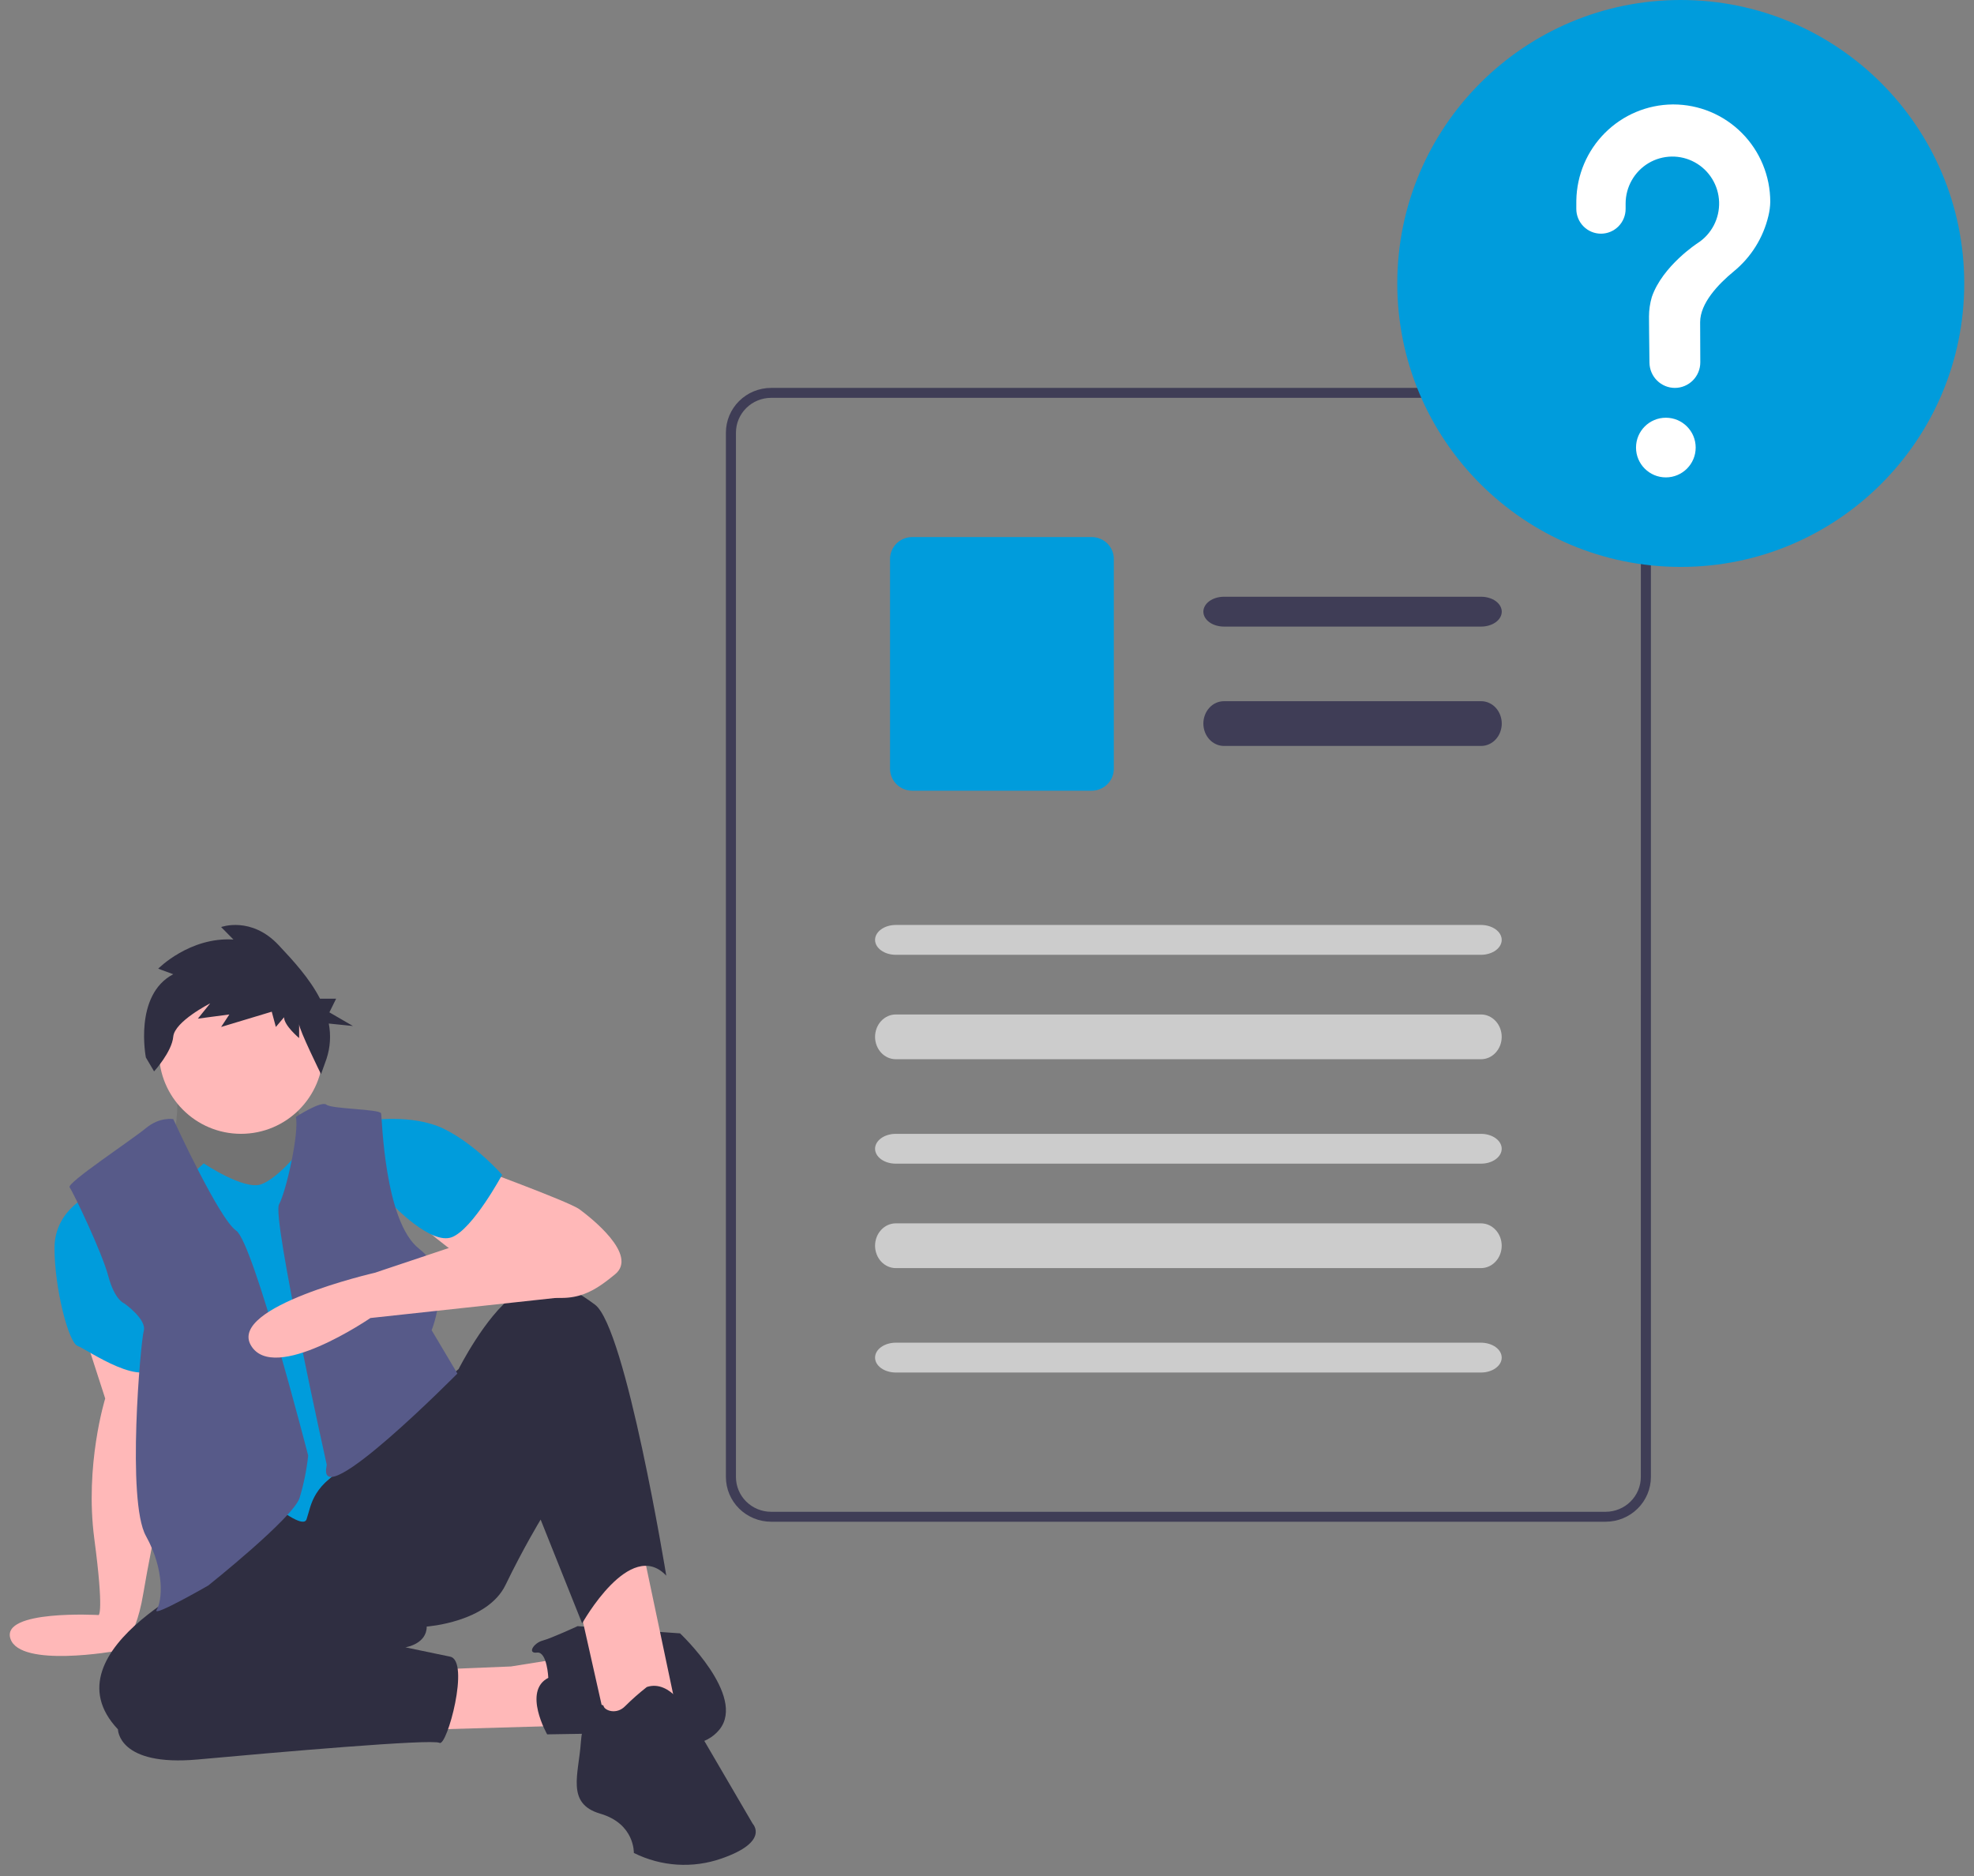 <svg width="101" height="96" viewBox="0 0 101 96" fill="none" xmlns="http://www.w3.org/2000/svg">
<rect x="0" y="0" width="101" height="96" fill="#808080" stroke="none"/>
<path d="M84.292 21.264C84.114 20.846 83.817 20.49 83.437 20.238C83.057 19.987 82.61 19.851 82.153 19.848H39.455C38.841 19.848 38.253 20.089 37.819 20.519C37.385 20.948 37.141 21.53 37.141 22.137V75.573C37.141 76.18 37.385 76.763 37.819 77.192C38.253 77.621 38.841 77.863 39.455 77.863H82.154C82.768 77.862 83.356 77.621 83.79 77.191C84.224 76.762 84.468 76.18 84.469 75.573V22.137C84.47 21.837 84.41 21.54 84.293 21.264H84.292ZM83.953 75.573C83.953 76.046 83.763 76.498 83.425 76.832C83.088 77.166 82.63 77.354 82.153 77.355H39.455C38.978 77.354 38.52 77.167 38.182 76.833C37.844 76.499 37.655 76.046 37.655 75.574V22.138C37.655 21.665 37.845 21.213 38.183 20.879C38.52 20.545 38.978 20.357 39.455 20.356H82.154C82.514 20.358 82.865 20.465 83.163 20.665C83.46 20.864 83.691 21.147 83.826 21.477C83.852 21.543 83.874 21.61 83.893 21.678C83.934 21.828 83.955 21.982 83.955 22.138L83.953 75.573Z" fill="#3F3D56"></path>
<path d="M75.783 32.061H62.625C62.486 32.061 62.349 32.041 62.221 32.003C62.093 31.965 61.977 31.909 61.879 31.838C61.781 31.767 61.704 31.683 61.651 31.59C61.598 31.497 61.57 31.398 61.57 31.297C61.57 31.197 61.598 31.098 61.651 31.005C61.704 30.912 61.781 30.828 61.879 30.757C61.977 30.686 62.093 30.63 62.221 30.592C62.349 30.554 62.486 30.534 62.625 30.534H75.783C75.921 30.534 76.059 30.554 76.186 30.592C76.314 30.63 76.431 30.686 76.529 30.757C76.626 30.828 76.704 30.912 76.757 31.005C76.81 31.098 76.838 31.197 76.838 31.297C76.838 31.398 76.81 31.497 76.757 31.59C76.704 31.683 76.626 31.767 76.529 31.838C76.431 31.909 76.314 31.965 76.186 32.003C76.059 32.041 75.921 32.061 75.783 32.061Z" fill="#3F3D56"></path>
<path d="M75.783 38.168H62.625C62.486 38.168 62.349 38.139 62.221 38.081C62.093 38.024 61.977 37.94 61.879 37.833C61.781 37.727 61.704 37.601 61.651 37.462C61.598 37.322 61.57 37.173 61.57 37.023C61.57 36.872 61.598 36.723 61.651 36.584C61.704 36.445 61.781 36.319 61.879 36.213C61.977 36.106 62.093 36.022 62.221 35.965C62.349 35.907 62.486 35.878 62.625 35.878H75.783C75.921 35.878 76.059 35.907 76.186 35.965C76.314 36.022 76.431 36.106 76.529 36.213C76.626 36.319 76.704 36.445 76.757 36.584C76.81 36.723 76.838 36.872 76.838 37.023C76.838 37.173 76.81 37.322 76.757 37.462C76.704 37.601 76.626 37.727 76.529 37.833C76.431 37.94 76.314 38.024 76.186 38.081C76.059 38.139 75.921 38.168 75.783 38.168Z" fill="#3F3D56"></path>
<path d="M55.858 40.458H46.671C46.371 40.457 46.083 40.339 45.871 40.129C45.659 39.919 45.539 39.634 45.539 39.337V28.601C45.539 28.304 45.659 28.019 45.871 27.809C46.083 27.599 46.371 27.481 46.671 27.48H55.858C56.158 27.481 56.446 27.599 56.658 27.809C56.87 28.019 56.989 28.304 56.989 28.601V39.337C56.989 39.634 56.87 39.919 56.658 40.129C56.446 40.339 56.158 40.457 55.858 40.458V40.458Z" fill="#009CDC"></path>
<path d="M75.775 48.855H45.833C45.552 48.855 45.283 48.774 45.084 48.631C44.885 48.488 44.773 48.294 44.773 48.092C44.773 47.889 44.885 47.695 45.084 47.552C45.283 47.408 45.552 47.328 45.833 47.328H75.775C76.056 47.328 76.325 47.408 76.524 47.552C76.723 47.695 76.835 47.889 76.835 48.092C76.835 48.294 76.723 48.488 76.524 48.631C76.325 48.774 76.056 48.855 75.775 48.855V48.855Z" fill="#CCCCCC"></path>
<path d="M75.773 54.198H45.832C45.551 54.198 45.282 54.077 45.083 53.862C44.885 53.648 44.773 53.357 44.773 53.053C44.773 52.75 44.885 52.459 45.083 52.244C45.282 52.029 45.551 51.909 45.832 51.908H75.773C75.912 51.908 76.05 51.937 76.179 51.995C76.308 52.052 76.425 52.137 76.523 52.243C76.622 52.349 76.7 52.476 76.754 52.615C76.807 52.754 76.835 52.903 76.835 53.053C76.835 53.204 76.807 53.353 76.754 53.492C76.7 53.631 76.622 53.757 76.523 53.864C76.425 53.97 76.308 54.054 76.179 54.112C76.05 54.169 75.912 54.199 75.773 54.198Z" fill="#CCCCCC"></path>
<path d="M75.773 59.542H45.832C45.551 59.542 45.282 59.462 45.083 59.318C44.885 59.175 44.773 58.981 44.773 58.779C44.773 58.577 44.885 58.383 45.083 58.24C45.282 58.096 45.551 58.016 45.832 58.016H75.773C75.912 58.016 76.05 58.035 76.179 58.073C76.308 58.112 76.425 58.168 76.523 58.239C76.622 58.31 76.7 58.394 76.754 58.487C76.807 58.579 76.835 58.679 76.835 58.779C76.835 58.879 76.807 58.979 76.754 59.071C76.7 59.164 76.622 59.248 76.523 59.319C76.425 59.39 76.308 59.446 76.179 59.485C76.05 59.523 75.912 59.542 75.773 59.542Z" fill="#CCCCCC"></path>
<path d="M75.773 64.886H45.832C45.551 64.885 45.282 64.764 45.083 64.55C44.885 64.335 44.773 64.044 44.773 63.741C44.773 63.437 44.885 63.146 45.083 62.932C45.282 62.717 45.551 62.596 45.832 62.596H75.773C75.912 62.596 76.05 62.625 76.179 62.682C76.308 62.74 76.425 62.824 76.523 62.931C76.622 63.037 76.7 63.163 76.754 63.302C76.807 63.441 76.835 63.59 76.835 63.741C76.835 63.891 76.807 64.04 76.754 64.179C76.7 64.318 76.622 64.445 76.523 64.551C76.425 64.657 76.308 64.742 76.179 64.799C76.05 64.857 75.912 64.886 75.773 64.886V64.886Z" fill="#CCCCCC"></path>
<path d="M75.773 70.229H45.832C45.551 70.228 45.282 70.148 45.083 70.005C44.885 69.862 44.773 69.668 44.773 69.466C44.773 69.263 44.885 69.069 45.083 68.926C45.282 68.783 45.551 68.703 45.832 68.702H75.773C75.912 68.702 76.05 68.722 76.179 68.76C76.308 68.798 76.425 68.854 76.523 68.925C76.622 68.996 76.7 69.08 76.754 69.173C76.807 69.266 76.835 69.365 76.835 69.466C76.835 69.566 76.807 69.665 76.754 69.758C76.7 69.851 76.622 69.935 76.523 70.006C76.425 70.077 76.308 70.133 76.179 70.171C76.05 70.209 75.912 70.229 75.773 70.229Z" fill="#CCCCCC"></path>
<path d="M85.996 29.008C94.006 29.008 100.5 22.514 100.5 14.504C100.5 6.494 94.006 0 85.996 0C77.986 0 71.492 6.494 71.492 14.504C71.492 22.514 77.986 29.008 85.996 29.008Z" fill="#009CDC"></path>
<path d="M85.234 24.427C86.077 24.427 86.76 23.744 86.76 22.901C86.76 22.058 86.077 21.374 85.234 21.374C84.391 21.374 83.707 22.058 83.707 22.901C83.707 23.744 84.391 24.427 85.234 24.427Z" fill="white"></path>
<path d="M85.578 5.344C84.282 5.357 83.042 5.878 82.122 6.796C81.202 7.714 80.675 8.956 80.653 10.259C80.653 10.284 80.652 10.46 80.652 10.689C80.652 11.025 80.785 11.348 81.022 11.585C81.258 11.823 81.579 11.957 81.914 11.957V11.957C82.248 11.957 82.569 11.823 82.806 11.585C83.043 11.347 83.176 11.024 83.175 10.688V10.687C83.175 10.531 83.175 10.423 83.175 10.416C83.175 9.999 83.283 9.589 83.489 9.226C83.694 8.863 83.99 8.56 84.347 8.347C84.704 8.134 85.111 8.019 85.526 8.011C85.941 8.004 86.351 8.106 86.715 8.306C87.08 8.506 87.386 8.798 87.604 9.154C87.822 9.509 87.944 9.915 87.958 10.333C87.972 10.75 87.879 11.164 87.686 11.533C87.493 11.903 87.207 12.216 86.858 12.441L86.858 12.441C86.858 12.441 85.063 13.603 84.516 15.197L84.516 15.197C84.42 15.524 84.371 15.862 84.371 16.203C84.371 16.343 84.38 17.568 84.395 18.562C84.401 18.905 84.54 19.232 84.784 19.472C85.027 19.713 85.355 19.848 85.696 19.848V19.848C85.867 19.848 86.036 19.814 86.193 19.748C86.351 19.682 86.495 19.586 86.615 19.465C86.736 19.343 86.832 19.199 86.897 19.04C86.963 18.882 86.996 18.712 86.996 18.54L86.996 18.532C86.991 17.622 86.988 16.562 86.988 16.485C86.988 15.506 87.927 14.531 88.698 13.895C89.591 13.168 90.219 12.164 90.483 11.039C90.539 10.808 90.571 10.57 90.576 10.332C90.576 9.677 90.448 9.028 90.198 8.423C89.949 7.818 89.584 7.268 89.123 6.805C88.662 6.342 88.115 5.974 87.513 5.723C86.911 5.473 86.266 5.344 85.614 5.344C85.602 5.344 85.59 5.344 85.578 5.344Z" fill="white"></path>
<path d="M4.212 67.939L5.383 71.558C5.383 71.558 4.324 74.954 4.826 78.741C5.328 82.527 5.049 82.638 5.049 82.638C5.049 82.638 0.033 82.35 0.535 83.853C1.037 85.357 5.941 84.476 5.941 84.476C5.941 84.476 6.883 84.223 7.329 81.55C7.775 78.877 8.897 73.729 8.897 73.729L7.842 68.87L4.212 67.939Z" fill="#FFB8B8"></path>
<path d="M4.74 61.068C4.74 61.068 2.789 61.821 2.789 63.865C2.789 65.909 3.508 68.705 3.97 68.867C4.432 69.028 7.512 71.233 8.077 69.674C8.641 68.114 4.74 61.068 4.74 61.068Z" fill="#009CDC"></path>
<path d="M21.727 85.448L26.142 85.269L29.508 84.732L28.515 88.311L20.348 88.549L21.727 85.448Z" fill="#FFB8B8"></path>
<path d="M28.054 85.851C28.054 85.851 27.996 84.498 27.478 84.559C26.959 84.621 27.305 84.067 27.766 83.944C28.227 83.821 29.552 83.206 29.552 83.206L34.795 83.575C34.795 83.575 38.194 86.774 36.812 88.496C35.429 90.219 31.857 88.681 31.857 88.681L27.996 88.743C27.996 88.743 26.729 86.528 28.054 85.851Z" fill="#2F2E41"></path>
<path d="M29.508 81.565L31.249 89.313L34.851 88.629L32.81 78.945L30.648 77.862L29.508 81.565Z" fill="#FFB8B8"></path>
<path d="M11.319 80.357C11.319 80.357 2.168 84.395 6.035 88.487C6.035 88.487 6.035 90.4 10.121 90.028C14.206 89.656 22.105 88.965 22.487 89.178C22.868 89.39 24.066 84.98 23.031 84.767C21.996 84.555 20.743 84.289 20.743 84.289C20.743 84.289 21.833 84.13 21.833 83.227C21.833 83.227 24.938 83.014 25.864 81.101C26.79 79.188 27.662 77.754 27.662 77.754L29.786 83.067C29.786 83.067 32.237 78.657 34.09 80.623C34.09 80.623 32.02 67.923 30.44 66.754C28.86 65.585 27.771 65.213 26.3 66.276C24.829 67.339 23.467 70.049 23.467 70.049L11.319 80.357Z" fill="#2F2E41"></path>
<path d="M33.095 86.32C32.708 86.623 32.339 86.949 31.989 87.296C31.546 87.755 30.938 87.525 30.883 87.296C30.827 87.066 29.832 87.468 29.721 89.132C29.61 90.795 28.947 92.287 30.717 92.803C32.486 93.32 32.431 94.811 32.431 94.811C33.832 95.508 35.439 95.611 36.911 95.098C39.4 94.237 38.515 93.32 38.515 93.32L35.197 87.64C35.197 87.64 34.312 85.919 33.095 86.32Z" fill="#2F2E41"></path>
<path d="M23.805 59.542C23.805 59.542 29.098 61.468 29.649 61.877C30.201 62.285 32.682 64.211 31.469 65.204C30.256 66.196 29.263 66.838 26.892 66.079C24.521 65.32 21.875 62.986 21.875 62.986L23.805 59.542Z" fill="#FFB8B8"></path>
<path d="M18.82 57.337C18.82 57.337 21.09 56.971 22.703 57.756C24.317 58.541 25.691 60.111 25.691 60.111C25.691 60.111 24.197 62.885 23.122 63.303C22.046 63.722 20.075 61.629 20.075 61.629L18.82 57.337Z" fill="#009CDC"></path>
<path opacity="0.1" d="M9.081 55.24C9.081 55.24 9.138 57.513 8.911 57.746C8.684 57.979 11.637 64.856 14.873 61.825C18.11 58.795 15.612 57.571 15.612 57.571C15.612 57.571 14.419 55.299 14.476 55.066C14.533 54.832 9.195 55.066 9.195 55.066L9.081 55.24Z" fill="black"></path>
<path d="M10.424 59.528C10.424 59.528 12.495 60.918 13.368 60.597C14.24 60.277 15.331 58.886 15.44 58.779C15.549 58.672 21.11 69.636 21.11 69.636C21.11 69.636 20.293 73.647 18.112 74.823C15.931 76 15.958 76.936 15.685 77.738C15.413 78.54 11.896 75.198 11.896 75.198L9.66 65.892V60.223L10.424 59.528Z" fill="#009CDC"></path>
<path d="M8.867 57.265C8.867 57.265 8.18 57.13 7.465 57.725C6.75 58.319 3.396 60.535 3.561 60.751C3.726 60.968 5.21 64.049 5.54 65.292C5.87 66.535 6.365 66.697 6.365 66.697C6.365 66.697 7.52 67.508 7.355 68.102C7.19 68.697 6.475 76.804 7.465 78.588C8.455 80.372 8.29 81.939 8.015 82.371C7.74 82.804 10.654 81.128 10.654 81.128C10.654 81.128 14.999 77.669 15.329 76.642C15.542 75.936 15.689 75.213 15.768 74.48C15.768 74.48 12.964 63.562 12.084 62.968C11.204 62.373 8.867 57.265 8.867 57.265Z" fill="#575A89"></path>
<path d="M15.139 57.151C15.139 57.151 16.439 56.303 16.703 56.525C16.966 56.747 19.446 56.747 19.499 56.969C19.551 57.191 19.657 62.516 21.451 63.902C23.244 65.289 22.084 68.062 22.084 68.062L23.402 70.281C23.402 70.281 16.228 77.546 16.703 75.05C16.729 74.912 16.703 74.884 16.703 74.884C16.703 74.884 13.906 62.294 14.276 61.628C14.645 60.962 15.316 57.944 15.139 57.151Z" fill="#575A89"></path>
<path d="M26.734 62.596L19.175 65.125C19.175 65.125 11.671 66.848 12.838 68.839C14.005 70.831 18.952 67.44 18.952 67.44L29.019 66.348C29.019 66.348 33.015 63.08 26.734 62.596Z" fill="#FFB8B8"></path>
<path d="M12.331 58.015C14.65 58.015 16.53 56.135 16.53 53.817C16.53 51.498 14.65 49.618 12.331 49.618C10.012 49.618 8.133 51.498 8.133 53.817C8.133 56.135 10.012 58.015 12.331 58.015Z" fill="#FFB8B8"></path>
<path d="M8.864 49.849L8.094 49.565C8.094 49.565 9.704 47.931 11.944 48.074L11.314 47.434C11.314 47.434 12.854 46.866 14.254 48.358C14.99 49.141 15.842 50.063 16.373 51.101H17.198L16.853 51.799L18.058 52.498L16.822 52.372C16.939 52.975 16.898 53.598 16.705 54.181L16.425 54.962C16.425 54.962 15.305 52.689 15.305 52.405V53.115C15.305 53.115 14.534 52.476 14.534 52.05L14.114 52.547L13.904 51.766L11.314 52.547L11.734 51.908L10.124 52.121L10.754 51.34C10.754 51.34 8.934 52.263 8.864 53.044C8.794 53.825 7.884 54.82 7.884 54.82L7.464 54.11C7.464 54.11 6.833 50.914 8.864 49.849Z" fill="#2F2E41"></path>
</svg>
